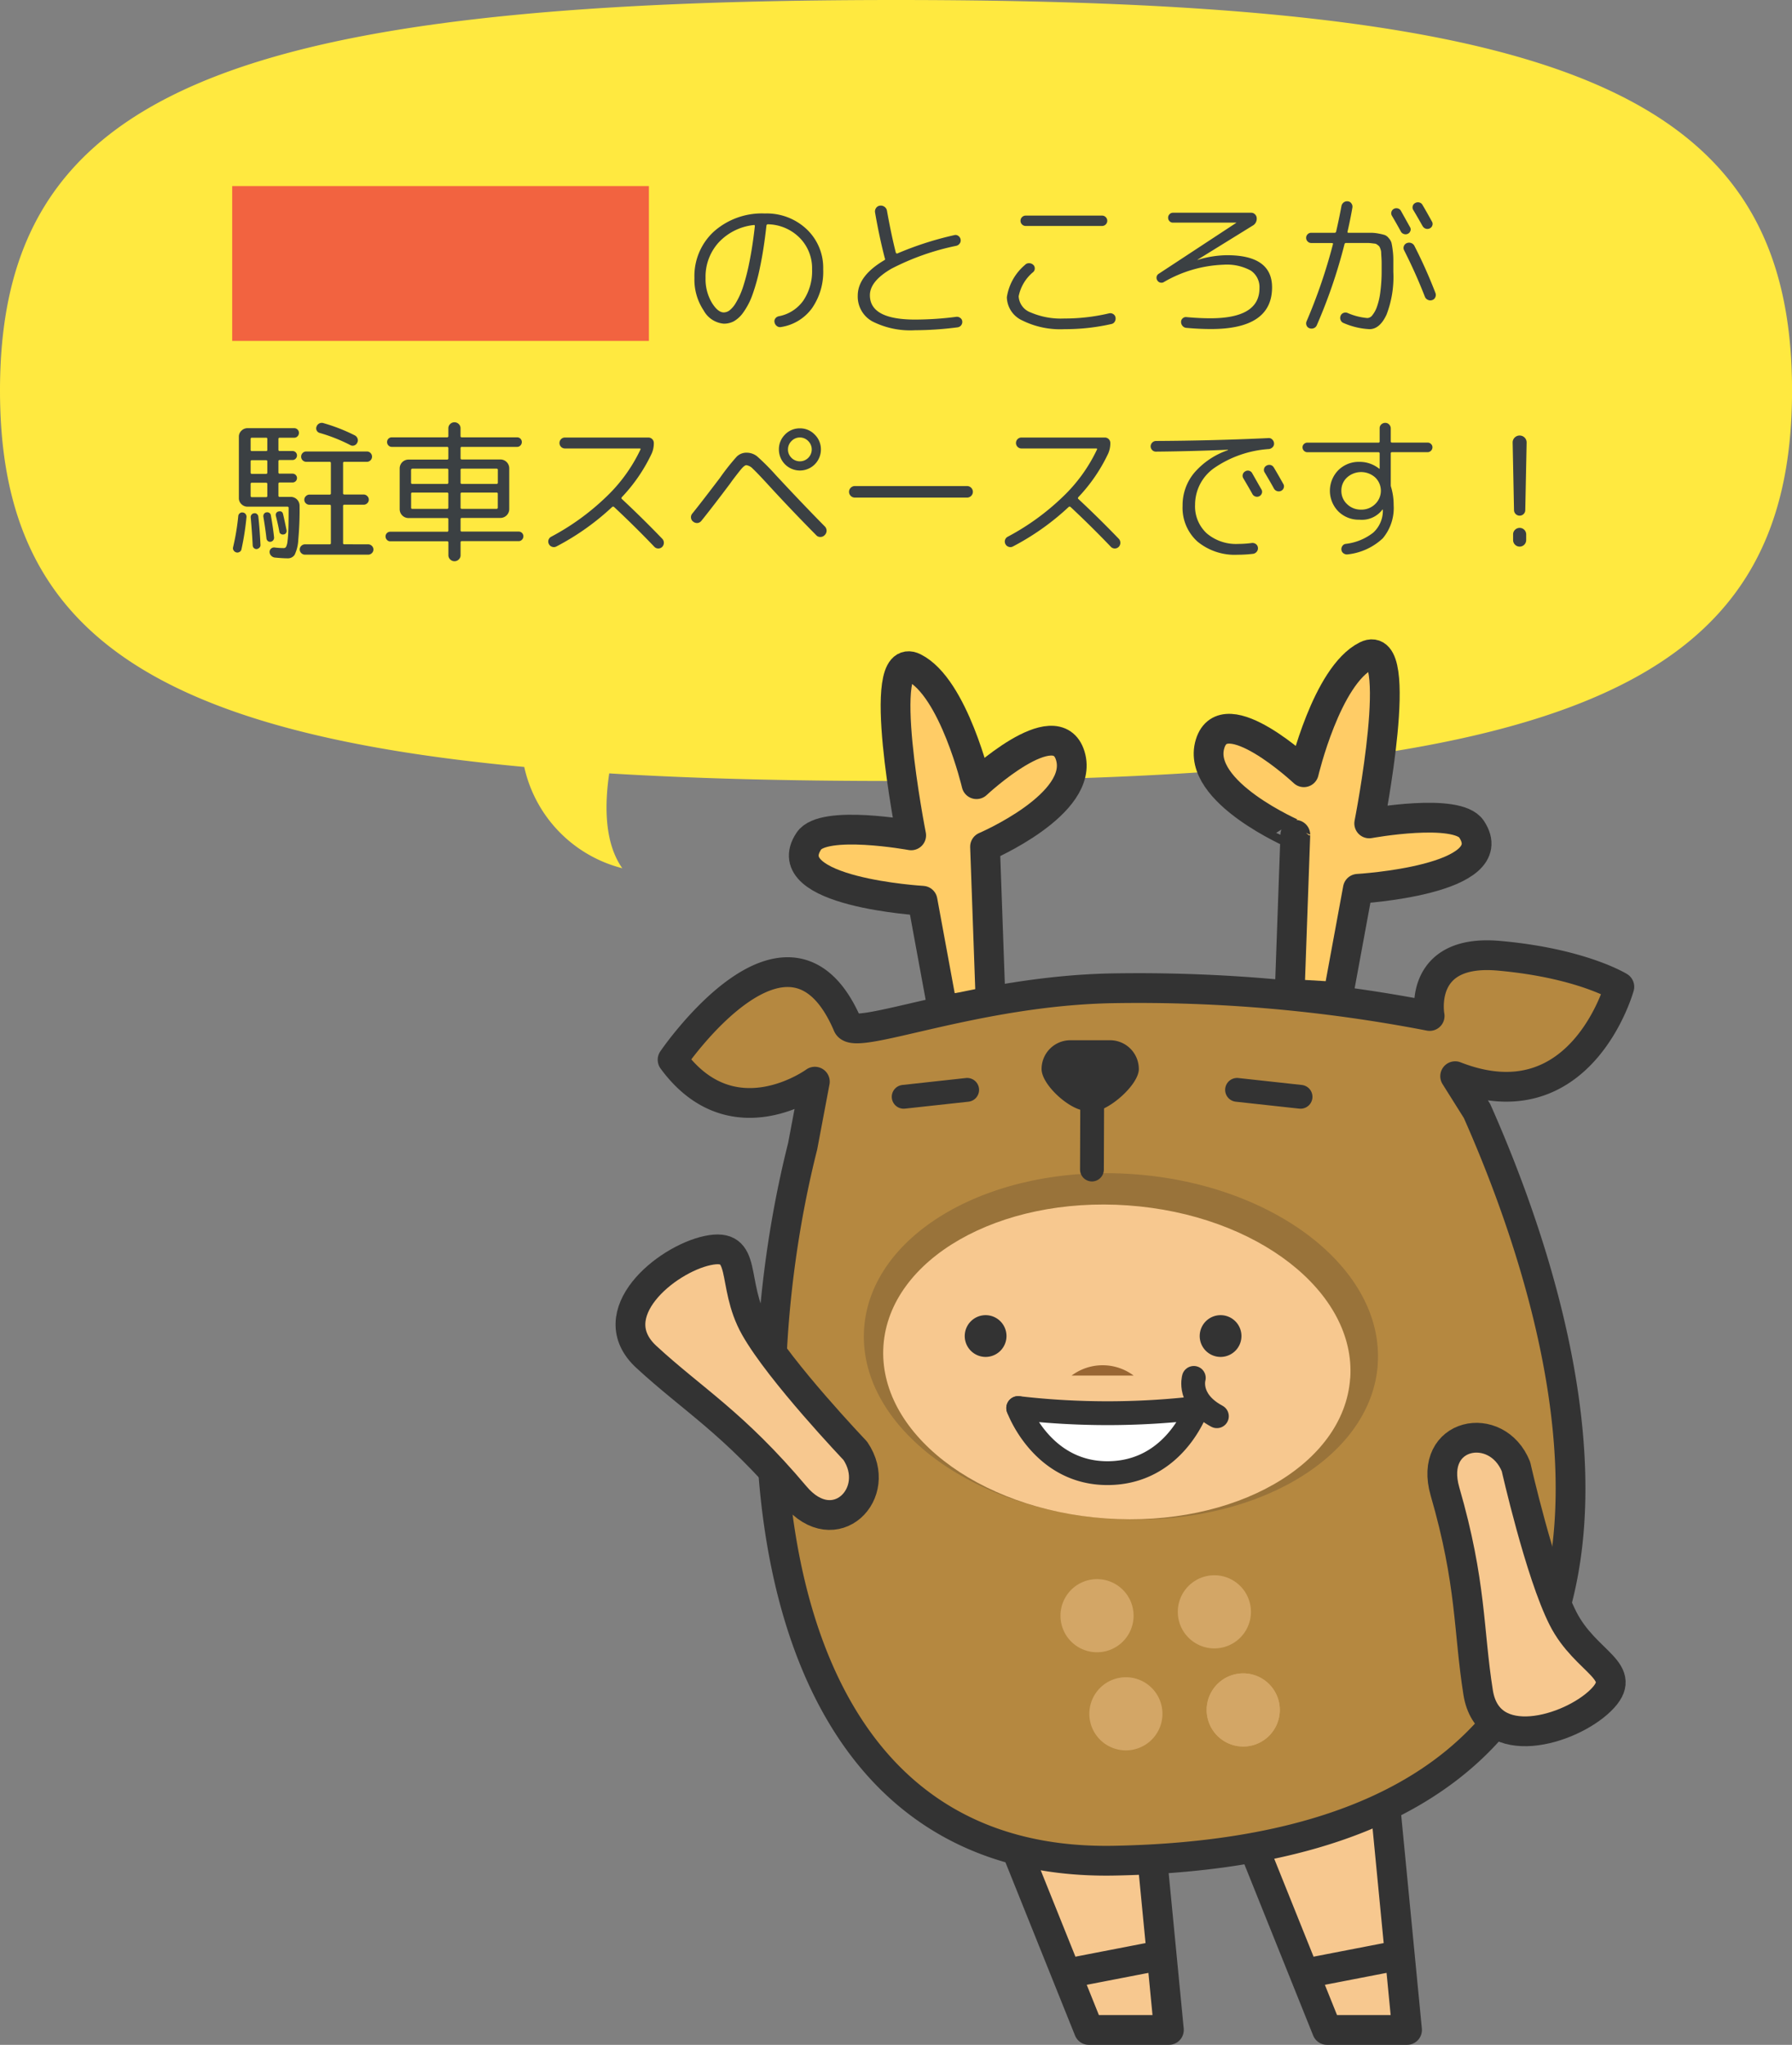 <svg id="グループ_91431" data-name="グループ 91431" xmlns="http://www.w3.org/2000/svg" width="153.096" height="174.638" viewBox="0 0 153.096 174.638">
  <rect x="0" y="0" width="153.096" height="174.638" fill="#808080" stroke="none"/>
  <path id="合体_14" data-name="合体 14" d="M44.787,65.5C11.68,62.436,0,53.137,0,33.353,0,8.217,18.852,0,76.547,0S153.1,8.217,153.1,33.353,134.246,66.7,76.547,66.7c-9.109,0-17.248-.205-24.5-.649-.432,2.93-.355,6.019,1.117,8.1A11.477,11.477,0,0,1,44.787,65.5Z" transform="translate(0 0)" fill="#ffe940"/>
  <path id="パス_132902" data-name="パス 132902" d="M45.058-8.463a4.781,4.781,0,0,0-2.99,1.489A4.343,4.343,0,0,0,40.95-3.939a3.941,3.941,0,0,0,.52,2.08Q41.99-1,42.51-1a.854.854,0,0,0,.481-.169,2.294,2.294,0,0,0,.559-.669,6.466,6.466,0,0,0,.585-1.287,17.785,17.785,0,0,0,.552-2.138q.279-1.352.474-3.107Q45.162-8.489,45.058-8.463ZM42.51-.039A2.168,2.168,0,0,1,40.787-1.17,4.73,4.73,0,0,1,40-3.939a5.152,5.152,0,0,1,1.671-3.978A6.177,6.177,0,0,1,46.02-9.451a4.962,4.962,0,0,1,3.569,1.345A4.529,4.529,0,0,1,51-4.68a5.449,5.449,0,0,1-.962,3.328A4.034,4.034,0,0,1,47.4.247a.428.428,0,0,1-.358-.084.516.516,0,0,1-.2-.319.4.4,0,0,1,.071-.332.483.483,0,0,1,.306-.188A3.313,3.313,0,0,0,49.3-2.008,4.486,4.486,0,0,0,50.05-4.68a3.687,3.687,0,0,0-1.059-2.691,3.924,3.924,0,0,0-2.724-1.157q-.091,0-.117.117-.221,2-.54,3.51a16.959,16.959,0,0,1-.663,2.418,6.051,6.051,0,0,1-.767,1.475,2.535,2.535,0,0,1-.819.767A1.853,1.853,0,0,1,42.51-.039ZM58.851.52A7.157,7.157,0,0,1,55.2-.234a2.418,2.418,0,0,1-1.248-2.2q0-1.69,2.275-3.029.091-.039.039-.169v-.013l-.013-.026q-.468-1.82-.819-3.848a.509.509,0,0,1,.084-.4.46.46,0,0,1,.332-.2.532.532,0,0,1,.39.1.513.513,0,0,1,.208.332q.364,2.028.754,3.575a.125.125,0,0,0,.052.065.086.086,0,0,0,.078.013A27.932,27.932,0,0,1,62.192-7.6a.394.394,0,0,1,.344.058.461.461,0,0,1,.2.293.45.45,0,0,1-.065.351.5.5,0,0,1-.3.208,21.3,21.3,0,0,0-5.545,1.957Q54.99-3.666,54.99-2.47q0,2.08,3.861,2.08a27.536,27.536,0,0,0,3.51-.234.461.461,0,0,1,.344.091.391.391,0,0,1,.176.3.465.465,0,0,1-.1.338.467.467,0,0,1-.312.169A28.676,28.676,0,0,1,58.851.52ZM68.3-9.269h6.526a.425.425,0,0,1,.312.13.426.426,0,0,1,.13.312.426.426,0,0,1-.13.312.426.426,0,0,1-.312.13H68.3a.426.426,0,0,1-.312-.13.426.426,0,0,1-.13-.312.426.426,0,0,1,.13-.312A.426.426,0,0,1,68.3-9.269Zm3.289,9.7a7.279,7.279,0,0,1-3.582-.747A2.235,2.235,0,0,1,66.69-2.3a4.5,4.5,0,0,1,1.547-2.756.449.449,0,0,1,.331-.149.515.515,0,0,1,.358.123.4.4,0,0,1,.149.306.412.412,0,0,1-.123.319A3.592,3.592,0,0,0,67.7-2.379,1.552,1.552,0,0,0,68.738-.994a6.512,6.512,0,0,0,2.854.513,16.523,16.523,0,0,0,3.835-.442.46.46,0,0,1,.344.059.416.416,0,0,1,.2.279.507.507,0,0,1-.059.364.411.411,0,0,1-.279.208A17.787,17.787,0,0,1,71.591.429Zm8.5-4.017a.394.394,0,0,1-.306.032.378.378,0,0,1-.241-.188.4.4,0,0,1,.143-.572l6.591-4.329a.011.011,0,0,0,.013-.013l-.013-.013H80.886a.394.394,0,0,1-.3-.124.411.411,0,0,1-.117-.292.415.415,0,0,1,.123-.306.4.4,0,0,1,.293-.123h6.682a.447.447,0,0,1,.318.13.464.464,0,0,1,.15.312.67.67,0,0,1-.351.663L82.979-5.5v.013H83a8.692,8.692,0,0,1,2.5-.4q3.848,0,3.848,2.743,0,3.562-5.213,3.562-.988,0-2.106-.1a.456.456,0,0,1-.325-.163.51.51,0,0,1-.13-.344A.388.388,0,0,1,81.718-.5a.392.392,0,0,1,.325-.1q1.105.1,2.028.1,4.2,0,4.2-2.561a1.7,1.7,0,0,0-.741-1.514,4.267,4.267,0,0,0-2.34-.5A10.878,10.878,0,0,0,80.093-3.588Zm21.073-4.368a.394.394,0,0,1-.208.234.438.438,0,0,1-.332.026.443.443,0,0,1-.266-.208q-.338-.624-.767-1.352a.41.41,0,0,1-.046-.325.417.417,0,0,1,.2-.26.46.46,0,0,1,.344-.045.419.419,0,0,1,.267.2l.78,1.4A.359.359,0,0,1,101.166-7.956Zm1.04-.429q-.286-.52-.78-1.352a.407.407,0,0,1-.059-.338.412.412,0,0,1,.215-.273.474.474,0,0,1,.351-.045.412.412,0,0,1,.273.214q.26.429.806,1.417a.387.387,0,0,1,.033.332.412.412,0,0,1-.228.253.453.453,0,0,1-.344.019A.459.459,0,0,1,102.206-8.385ZM92.69-6.929a.411.411,0,0,1-.3-.13.426.426,0,0,1-.13-.312.422.422,0,0,1,.123-.3.4.4,0,0,1,.306-.13h1.989a.131.131,0,0,0,.143-.1q.26-1.131.455-2.184a.5.5,0,0,1,.195-.312.462.462,0,0,1,.351-.091.391.391,0,0,1,.3.175.461.461,0,0,1,.091.344q-.156.923-.416,2.067-.026.1.078.1H97.8a3.522,3.522,0,0,1,.676.072,4.293,4.293,0,0,1,.514.124.846.846,0,0,1,.331.266,1.037,1.037,0,0,1,.228.39,5.974,5.974,0,0,1,.1.6,5.939,5.939,0,0,1,.059.8v1.085a8.956,8.956,0,0,1-.578,3.647Q98.553.429,97.669.429a6.305,6.305,0,0,1-2.2-.52.431.431,0,0,1-.26-.247A.482.482,0,0,1,95.2-.7a.41.41,0,0,1,.241-.253.452.452,0,0,1,.344-.007A5.347,5.347,0,0,0,97.5-.52a.573.573,0,0,0,.416-.241,2.442,2.442,0,0,0,.39-.715A5.956,5.956,0,0,0,98.6-2.763a13.648,13.648,0,0,0,.11-1.826v-.637q0-.195-.02-.5t-.02-.41a.917.917,0,0,0-.065-.286.954.954,0,0,0-.1-.221,1.056,1.056,0,0,0-.156-.13.444.444,0,0,0-.195-.1q-.072-.006-.286-.033a3.035,3.035,0,0,0-.351-.026H95.68a.131.131,0,0,0-.143.1A44.591,44.591,0,0,1,93.171.091a.453.453,0,0,1-.26.253.5.5,0,0,1-.364.007.41.41,0,0,1-.253-.241A.447.447,0,0,1,92.3-.247a46.133,46.133,0,0,0,2.249-6.578q.026-.1-.078-.1Zm7.917.273a.431.431,0,0,1,.247-.26.5.5,0,0,1,.37-.013.485.485,0,0,1,.279.234,41.511,41.511,0,0,1,1.807,4.043.464.464,0,0,1-.02.364.408.408,0,0,1-.267.234.464.464,0,0,1-.37-.026.474.474,0,0,1-.254-.273q-.767-1.976-1.768-3.952A.419.419,0,0,1,100.607-6.656ZM10.6,10.329a14.246,14.246,0,0,0-2.626-1.04.4.4,0,0,1-.247-.208.387.387,0,0,1-.013-.325.47.47,0,0,1,.6-.3A15.193,15.193,0,0,1,10.985,9.5a.485.485,0,0,1,.234.273.415.415,0,0,1-.026.351.435.435,0,0,1-.253.234A.4.4,0,0,1,10.6,10.329Zm1.521,8.476a.447.447,0,0,1,.318.13.425.425,0,0,1,0,.624.447.447,0,0,1-.318.13H6.734a.447.447,0,0,1-.319-.13.425.425,0,0,1,0-.624.447.447,0,0,1,.319-.13H8.84q.1,0,.1-.117V15.542q0-.117-.1-.117H7.111A.426.426,0,0,1,6.8,15.3a.411.411,0,0,1-.13-.3.416.416,0,0,1,.137-.312.433.433,0,0,1,.305-.13H8.84a.092.092,0,0,0,.1-.1V11.876q0-.117-.1-.117h-2a.442.442,0,0,1,0-.884h5.174a.442.442,0,0,1,0,.884H10.1a.1.1,0,0,0-.117.117V14.45q0,.1.117.1h1.638a.433.433,0,0,1,.306.13.416.416,0,0,1,.136.312.411.411,0,0,1-.13.3.426.426,0,0,1-.312.13H10.1a.1.1,0,0,0-.117.117v3.146a.1.1,0,0,0,.117.117ZM4.576,9.7q-.117,0-.117.1v.936q0,.1.117.1H5.668a.377.377,0,0,1,.377.377.385.385,0,0,1-.111.273.353.353,0,0,1-.266.117H4.576q-.117,0-.117.1v.949a.1.1,0,0,0,.117.117H5.668a.377.377,0,0,1,0,.754H4.576q-.117,0-.117.1v1.014a.1.1,0,0,0,.117.117h.949a.755.755,0,0,1,.741.741,27.943,27.943,0,0,1-.11,2.905A3.333,3.333,0,0,1,5.844,19.7.688.688,0,0,1,5.226,20q-.39,0-1.079-.065a.522.522,0,0,1-.312-.163.447.447,0,0,1-.13-.319.359.359,0,0,1,.123-.279.378.378,0,0,1,.293-.1,6.4,6.4,0,0,0,.793.052.227.227,0,0,0,.2-.11,1.416,1.416,0,0,0,.123-.488A10.143,10.143,0,0,0,5.31,17.5q.02-.65.02-1.794a.1.1,0,0,0-.117-.117H1.82a.722.722,0,0,1-.52-.214.691.691,0,0,1-.221-.514V9.614A.691.691,0,0,1,1.3,9.1a.722.722,0,0,1,.52-.215H5.811a.4.4,0,0,1,.4.4.411.411,0,0,1-.117.292.379.379,0,0,1-.286.123ZM3.51,14.658V13.644q0-.1-.117-.1H2.184a.092.092,0,0,0-.1.1v1.014q0,.117.1.117H3.393A.1.1,0,0,0,3.51,14.658Zm0-1.989V11.72q0-.1-.117-.1H2.184a.092.092,0,0,0-.1.1v.949q0,.117.1.117H3.393A.1.1,0,0,0,3.51,12.669Zm0-1.924V9.822A.1.1,0,0,0,3.393,9.7H2.184q-.1,0-.1.117v.923a.092.092,0,0,0,.1.1H3.393Q3.51,10.849,3.51,10.745Zm-2.379,8.71a.338.338,0,0,1-.273.039.385.385,0,0,1-.227-.169.324.324,0,0,1-.045-.273,20.072,20.072,0,0,0,.442-2.665.323.323,0,0,1,.13-.234.315.315,0,0,1,.26-.065.323.323,0,0,1,.234.13.357.357,0,0,1,.078.26A22.98,22.98,0,0,1,1.3,19.234.308.308,0,0,1,1.131,19.455Zm1.482-.247a.309.309,0,0,1-.234-.072.317.317,0,0,1-.117-.227q-.065-1.261-.169-2.392a.329.329,0,0,1,.072-.247.306.306,0,0,1,.214-.117.28.28,0,0,1,.247.065.329.329,0,0,1,.117.221q.117,1.04.182,2.405a.3.3,0,0,1-.078.234A.4.4,0,0,1,2.613,19.208ZM3.8,18.584a.281.281,0,0,1-.234-.052.34.34,0,0,1-.13-.221q-.078-.754-.26-1.846a.342.342,0,0,1,.052-.26.274.274,0,0,1,.208-.13.322.322,0,0,1,.253.052.279.279,0,0,1,.124.208q.182,1,.273,1.872a.346.346,0,0,1-.065.24A.331.331,0,0,1,3.8,18.584ZM4.9,17.96a.314.314,0,0,1-.24-.045.252.252,0,0,1-.123-.188q-.1-.572-.3-1.365a.311.311,0,0,1,.039-.234.285.285,0,0,1,.2-.13q.312-.065.377.221.1.4.3,1.378a.314.314,0,0,1-.045.24A.26.26,0,0,1,4.9,17.96Zm9.113.585a.379.379,0,0,1-.286-.124.411.411,0,0,1-.117-.292.4.4,0,0,1,.4-.4h4.849a.1.1,0,0,0,.117-.117V16.66q0-.1-.117-.1h-3.3a.755.755,0,0,1-.741-.741v-3.51a.755.755,0,0,1,.741-.741h3.3q.117,0,.117-.1V10.6a.1.1,0,0,0-.117-.117H14.144a.379.379,0,0,1-.286-.124.411.411,0,0,1-.117-.292.4.4,0,0,1,.4-.4h4.719a.1.1,0,0,0,.117-.117V8.9a.493.493,0,0,1,.156-.37.518.518,0,0,1,.728,0,.493.493,0,0,1,.156.37v.65a.1.1,0,0,0,.117.117h4.719a.4.4,0,0,1,.4.4.411.411,0,0,1-.117.292.379.379,0,0,1-.286.124H20.137a.1.1,0,0,0-.117.117v.858q0,.1.117.1h3.3a.755.755,0,0,1,.741.741v3.51a.755.755,0,0,1-.741.741h-3.3q-.117,0-.117.1v.949a.1.1,0,0,0,.117.117h4.849a.4.4,0,0,1,.4.4.411.411,0,0,1-.117.292.379.379,0,0,1-.286.124H20.137a.1.1,0,0,0-.117.117v1.079a.493.493,0,0,1-.156.371.518.518,0,0,1-.728,0,.493.493,0,0,1-.156-.371V18.662a.1.1,0,0,0-.117-.117ZM23.2,15.659V14.5a.1.1,0,0,0-.117-.117H20.137a.1.1,0,0,0-.117.117v1.157a.1.1,0,0,0,.117.117h2.951A.1.1,0,0,0,23.2,15.659Zm-.117-3.315H20.137a.1.1,0,0,0-.117.117v1.066a.1.1,0,0,0,.117.117h2.951a.1.1,0,0,0,.117-.117V12.461A.1.1,0,0,0,23.088,12.344Zm-7.293.117v1.066a.1.1,0,0,0,.117.117h2.951a.1.1,0,0,0,.117-.117V12.461a.1.1,0,0,0-.117-.117H15.912A.1.1,0,0,0,15.8,12.461Zm.117,3.315h2.951a.1.1,0,0,0,.117-.117V14.5a.1.1,0,0,0-.117-.117H15.912a.1.1,0,0,0-.117.117v1.157A.1.1,0,0,0,15.912,15.776Zm12.3,3.211a.446.446,0,0,1-.357.033.459.459,0,0,1-.28-.228.462.462,0,0,1,.195-.637,20.8,20.8,0,0,0,4.68-3.387,13.614,13.614,0,0,0,2.938-4.049q.052-.1-.065-.1H28.938a.468.468,0,1,1,0-.936h7.124a.466.466,0,0,1,.468.468,2.155,2.155,0,0,1-.182.9A14.164,14.164,0,0,1,33.8,14.775q-.078.1.013.169,1.781,1.664,3.432,3.38a.5.5,0,0,1,0,.7.471.471,0,0,1-.676-.013q-1.6-1.677-3.432-3.393a.126.126,0,0,0-.169,0A21.533,21.533,0,0,1,28.21,18.987Zm20.085-7.566a1.014,1.014,0,0,0,1.729-.715,1,1,0,0,0-.3-.721.989.989,0,0,0-1.43,0,1,1,0,0,0-.3.721A.976.976,0,0,0,48.295,11.421Zm-.559-1.989A1.739,1.739,0,0,1,49.01,8.9a1.717,1.717,0,0,1,1.267.533,1.749,1.749,0,0,1,.527,1.274,1.794,1.794,0,0,1-3.588,0A1.76,1.76,0,0,1,47.736,9.432Zm-7.475,7.553a.525.525,0,0,1-.364-.117.46.46,0,0,1-.188-.332.468.468,0,0,1,.111-.357q.546-.676,1.437-1.84t.917-1.2A19.135,19.135,0,0,1,43.6,11.33a1.158,1.158,0,0,1,.838-.351,1.44,1.44,0,0,1,.917.312,19.946,19.946,0,0,1,1.618,1.625q2.327,2.5,4.16,4.355a.518.518,0,0,1,0,.741.493.493,0,0,1-.364.163.453.453,0,0,1-.364-.149q-2.2-2.223-4.173-4.381-.91-.988-1.242-1.293a.926.926,0,0,0-.553-.306q-.156,0-.422.312T43.2,13.4q-.1.143-.156.221Q41.574,15.581,40.6,16.79A.488.488,0,0,1,40.261,16.985Zm13.455-2.171a.5.5,0,0,1-.357-.143.487.487,0,0,1,0-.7.5.5,0,0,1,.357-.143h9.568a.5.5,0,0,1,.358.143.487.487,0,0,1,0,.7.5.5,0,0,1-.358.143ZM67.21,18.987a.446.446,0,0,1-.357.033.459.459,0,0,1-.28-.228.462.462,0,0,1,.195-.637,20.8,20.8,0,0,0,4.68-3.387,13.614,13.614,0,0,0,2.938-4.049q.052-.1-.065-.1H67.938a.468.468,0,1,1,0-.936h7.124a.466.466,0,0,1,.468.468,2.155,2.155,0,0,1-.182.9A14.164,14.164,0,0,1,72.8,14.775q-.078.1.013.169,1.781,1.664,3.432,3.38a.5.5,0,0,1,0,.7.471.471,0,0,1-.676-.013q-1.6-1.677-3.432-3.393a.126.126,0,0,0-.169,0A21.532,21.532,0,0,1,67.21,18.987Zm19.838-6.409a.42.42,0,0,1,.611.169q.767,1.352.793,1.391a.39.39,0,0,1,.019.318.419.419,0,0,1-.214.241.423.423,0,0,1-.325.026.443.443,0,0,1-.26-.208q-.182-.338-.78-1.352a.41.41,0,0,1-.046-.325A.417.417,0,0,1,87.048,12.578Zm2.457-.325q.351.585.806,1.4a.387.387,0,0,1,.032.332.412.412,0,0,1-.228.254.453.453,0,0,1-.344.019.459.459,0,0,1-.267-.227q-.286-.52-.78-1.352a.4.4,0,0,1-.058-.332.411.411,0,0,1,.214-.267.474.474,0,0,1,.351-.045A.412.412,0,0,1,89.5,12.253ZM79.417,10.888a.416.416,0,0,1-.312-.137.447.447,0,0,1-.13-.318.467.467,0,0,1,.455-.455q4.979-.026,9.62-.247a.394.394,0,0,1,.318.124.488.488,0,0,1,.149.318.42.42,0,0,1-.117.332.532.532,0,0,1-.325.163A9.321,9.321,0,0,0,84.389,12.3a3.825,3.825,0,0,0-1.618,3.114,3.132,3.132,0,0,0,1,2.457,3.863,3.863,0,0,0,2.678.9,9.155,9.155,0,0,0,1.157-.078.477.477,0,0,1,.351.084.427.427,0,0,1,.182.306.449.449,0,0,1-.1.351.472.472,0,0,1-.318.182,11.01,11.01,0,0,1-1.313.078,5,5,0,0,1-3.432-1.124A3.875,3.875,0,0,1,81.705,15.5a4.3,4.3,0,0,1,1-2.808,6.616,6.616,0,0,1,2.86-1.924q.013,0,.013-.026t-.026-.013Q82.407,10.862,79.417,10.888ZM98.15,15.373a1.571,1.571,0,0,0,.007-2.281,1.8,1.8,0,0,0-2.4,0,1.5,1.5,0,0,0-.488,1.137,1.525,1.525,0,0,0,.488,1.144,1.67,1.67,0,0,0,1.2.468A1.647,1.647,0,0,0,98.15,15.373ZM92.365,10.94a.422.422,0,0,1-.416-.416.379.379,0,0,1,.124-.286.411.411,0,0,1,.292-.117h6.058A.1.1,0,0,0,98.54,10V8.886a.421.421,0,0,1,.143-.325.486.486,0,0,1,.338-.13.441.441,0,0,1,.332.143.473.473,0,0,1,.136.338v1.105q0,.1.117.1h3.029a.411.411,0,0,1,.292.117.379.379,0,0,1,.124.286.422.422,0,0,1-.416.416H99.606a.1.1,0,0,0-.117.117v2.691a.589.589,0,0,0,.039.208,5.325,5.325,0,0,1,.208,1.5,4.035,4.035,0,0,1-.929,2.84,5.2,5.2,0,0,1-3,1.372.475.475,0,0,1-.344-.084.414.414,0,0,1-.188-.293.471.471,0,0,1,.078-.338.4.4,0,0,1,.286-.182,4.669,4.669,0,0,0,2.347-.956A2.525,2.525,0,0,0,98.813,16v-.143q0-.026-.013-.026t-.026.013a2.2,2.2,0,0,1-1.963.858,2.467,2.467,0,0,1-1.8-.708,2.511,2.511,0,0,1,0-3.523,2.467,2.467,0,0,1,1.8-.708,2.653,2.653,0,0,1,1.69.585h.026a.011.011,0,0,0,.013-.013V11.057a.1.1,0,0,0-.117-.117Zm18.473,5.278a.481.481,0,0,1-.819-.338l-.117-5.759a.591.591,0,0,1,.175-.435.6.6,0,0,1,.845,0,.591.591,0,0,1,.175.435l-.117,5.759A.462.462,0,0,1,110.838,16.218ZM110.1,17.57a.55.55,0,0,1,.4-.169.555.555,0,0,1,.559.559v.481a.559.559,0,1,1-1.118,0V17.96A.529.529,0,0,1,110.1,17.57Z" transform="translate(19.328 27.683)" fill="#3b4043"/>
  <g id="アートワーク_29" data-name="アートワーク 29" transform="translate(96.103 114.621)">
    <g id="グループ_86246" data-name="グループ 86246" transform="translate(-42.242 -58.745)">
      <path id="パス_91101" data-name="パス 91101" d="M31.243,95.645l8.651,21.527h6.841L44.319,92.225Z" transform="translate(-0.733 0.319)" fill="#f7c88f" stroke="#333" stroke-linecap="round" stroke-linejoin="round" stroke-width="2.543"/>
      <line id="線_13128" data-name="線 13128" y1="1.208" x2="6.237" transform="translate(38.356 111.254)" fill="#f7c88f" stroke="#333" stroke-linecap="round" stroke-linejoin="round" stroke-width="2.543"/>
      <path id="パス_91102" data-name="パス 91102" d="M51.243,95.645l8.651,21.527h6.841L64.319,92.225Z" transform="translate(-0.388 0.319)" fill="#f7c88f" stroke="#333" stroke-linecap="round" stroke-linejoin="round" stroke-width="2.543"/>
      <path id="パス_91103" data-name="パス 91103" d="M56.73,30.262l.486-13.592S48.673,13.025,49.933,8.9c1.207-3.947,8.011,2.427,8.011,2.427s1.943-8.253,5.341-9.953.243,14.323.243,14.323,7.5-1.377,8.739.485c2.912,4.368-9.71,5.1-9.71,5.1l-1.7,9.224Z" transform="translate(-0.413 -1.25)" fill="#fc6" stroke="#333" stroke-linecap="round" stroke-linejoin="round" stroke-width="2.543"/>
      <path id="パス_91104" data-name="パス 91104" d="M31.779,31.262l-.486-13.592s8.544-3.645,7.282-7.768c-1.206-3.947-8.011,2.427-8.011,2.427s-1.942-8.253-5.341-9.953S24.982,16.7,24.982,16.7s-7.5-1.377-8.739.485c-2.912,4.368,9.71,5.1,9.71,5.1l1.7,9.224Z" transform="translate(-0.999 -1.233)" fill="#fc6" stroke="#333" stroke-linecap="round" stroke-linejoin="round" stroke-width="2.543"/>
      <path id="パス_91105" data-name="パス 91105" d="M73.516,39.825c7.656,17.229,22.914,63-31,64.022C11.987,104.422,9.805,66.963,15.9,42.841l1.043-5.524S9.933,42.46,4.79,35.447c0,0,9.974-14.649,14.961-2.96.606,1.419,10.907-2.957,22.706-3.146a130.989,130.989,0,0,1,27.009,2.366s-1.092-5.767,5.921-5.143,10.286,2.65,10.286,2.65S82.4,41.057,71.647,36.85Z" transform="translate(-1.189 -0.814)" fill="#b58840" stroke="#333" stroke-linecap="round" stroke-linejoin="round" stroke-width="2.543"/>
      <path id="パス_91106" data-name="パス 91106" d="M64.757,61.159C64.181,69.283,53.9,75.175,41.779,74.323S20.3,66.188,20.877,58.064,31.737,44.048,43.853,44.9s21.475,8.13,20.9,16.257" transform="translate(-0.912 -0.499)" fill="#99733a"/>
      <path id="パス_91107" data-name="パス 91107" d="M62.371,62.295C61.85,69.676,52.5,75.033,41.492,74.258S21.977,66.867,22.5,59.485s9.868-12.738,20.877-11.962,19.518,7.388,19,14.771" transform="translate(-0.884 -0.453)" fill="#f7c88f"/>
      <path id="パス_91108" data-name="パス 91108" d="M33.816,64.536s7.121,7.121,15.259,0" transform="translate(-0.688 -0.159)" fill="none" stroke="#333" stroke-linecap="round" stroke-linejoin="round" stroke-width="2.034"/>
      <path id="パス_91109" data-name="パス 91109" d="M48.565,62.005s-.572,1.907,1.971,3.274" transform="translate(-0.435 -0.202)" fill="none" stroke="#333" stroke-linecap="round" stroke-linejoin="round" stroke-width="2.034"/>
      <path id="パス_91110" data-name="パス 91110" d="M38.3,61.825a4.422,4.422,0,0,1,5.3,0" transform="translate(-0.611 -0.221)" fill="#963"/>
      <path id="パス_91111" data-name="パス 91111" d="M75.728,69.494s2.045,9.079,4.012,12.959,5.815,4.485,3.21,7.021-9.61,4.642-10.456-.694-.553-9.3-2.832-17.163C68.2,66.569,74.087,65.425,75.728,69.494Z" transform="translate(-0.074 -0.116)" fill="#f7c88f" stroke="#333" stroke-linecap="round" stroke-linejoin="round" stroke-width="2.543"/>
      <path id="パス_91112" data-name="パス 91112" d="M20.451,68.409s-6.421-6.737-8.557-10.527-.508-7.326-4.062-6.565S-1.36,56.738,2.61,60.4s7.434,5.62,12.709,11.876C18.707,76.3,22.925,72.031,20.451,68.409Z" transform="translate(-1.25 -0.389)" fill="#f7c88f" stroke="#333" stroke-linecap="round" stroke-linejoin="round" stroke-width="2.543"/>
      <path id="パス_91113" data-name="パス 91113" d="M32.892,58.52a1.783,1.783,0,1,1-1.783-1.782,1.782,1.782,0,0,1,1.783,1.782" transform="translate(-0.766 -0.293)" fill="#333"/>
      <path id="パス_91114" data-name="パス 91114" d="M49.06,58.52a1.783,1.783,0,1,0,1.783-1.782A1.783,1.783,0,0,0,49.06,58.52" transform="translate(-0.426 -0.293)" fill="#333"/>
      <path id="パス_91115" data-name="パス 91115" d="M44.087,36.115c0,1.357-2.627,3.644-3.985,3.644l-.509-.083c-1.358,0-3.815-2.2-3.815-3.56h0a2.459,2.459,0,0,1,2.459-2.46h3.39a2.459,2.459,0,0,1,2.459,2.46Z" transform="translate(-0.654 -0.691)" fill="#333"/>
      <line id="線_13129" data-name="線 13129" x1="5.425" y2="0.593" transform="translate(23.342 37.203)" fill="none" stroke="#333" stroke-linecap="round" stroke-linejoin="round" stroke-width="2.034"/>
      <line id="線_13130" data-name="線 13130" x2="5.425" y2="0.593" transform="translate(51.824 37.203)" fill="none" stroke="#333" stroke-linecap="round" stroke-linejoin="round" stroke-width="2.034"/>
      <line id="線_13131" data-name="線 13131" x1="0.021" y2="5.618" transform="translate(39.427 38.39)" fill="none" stroke="#333" stroke-linecap="round" stroke-linejoin="round" stroke-width="2.034"/>
      <path id="パス_91116" data-name="パス 91116" d="M53.466,81.7a3.123,3.123,0,1,1-3.122-3.124A3.122,3.122,0,0,1,53.466,81.7Z" transform="translate(-0.457 0.083)" fill="#d3a666"/>
      <path id="パス_91117" data-name="パス 91117" d="M55.89,89.938a3.123,3.123,0,1,1-3.122-3.125A3.122,3.122,0,0,1,55.89,89.938Z" transform="translate(-0.415 0.225)" fill="#d3a666"/>
      <path id="パス_91118" data-name="パス 91118" d="M55.89,89.938a3.123,3.123,0,1,1-3.122-3.125A3.122,3.122,0,0,1,55.89,89.938Z" transform="translate(-0.415 0.225)" fill="#d3a666"/>
      <path id="パス_91119" data-name="パス 91119" d="M43.611,82.022A3.123,3.123,0,1,1,40.488,78.9,3.122,3.122,0,0,1,43.611,82.022Z" transform="translate(-0.627 0.089)" fill="#d3a666"/>
      <path id="パス_91120" data-name="パス 91120" d="M46.035,90.261a3.123,3.123,0,1,1-3.123-3.124A3.122,3.122,0,0,1,46.035,90.261Z" transform="translate(-0.585 0.231)" fill="#d3a666"/>
      <line id="線_13132" data-name="線 13132" y1="1.208" x2="6.237" transform="translate(58.701 111.254)" fill="#f7c88f" stroke="#333" stroke-linecap="round" stroke-linejoin="round" stroke-width="2.543"/>
      <path id="パス_91121" data-name="パス 91121" d="M33.816,64.536a66.307,66.307,0,0,0,15.259,0s-1.886,5.56-7.637,5.56C35.814,70.1,33.816,64.536,33.816,64.536Z" transform="translate(-0.688 -0.159)" fill="#fff" stroke="#333" stroke-linecap="round" stroke-linejoin="round" stroke-width="2.034"/>
    </g>
  </g>
  <rect id="長方形_34765" data-name="長方形 34765" width="35.603" height="13.224" transform="translate(19.836 15.892)" fill="#f26340"/>
</svg>
